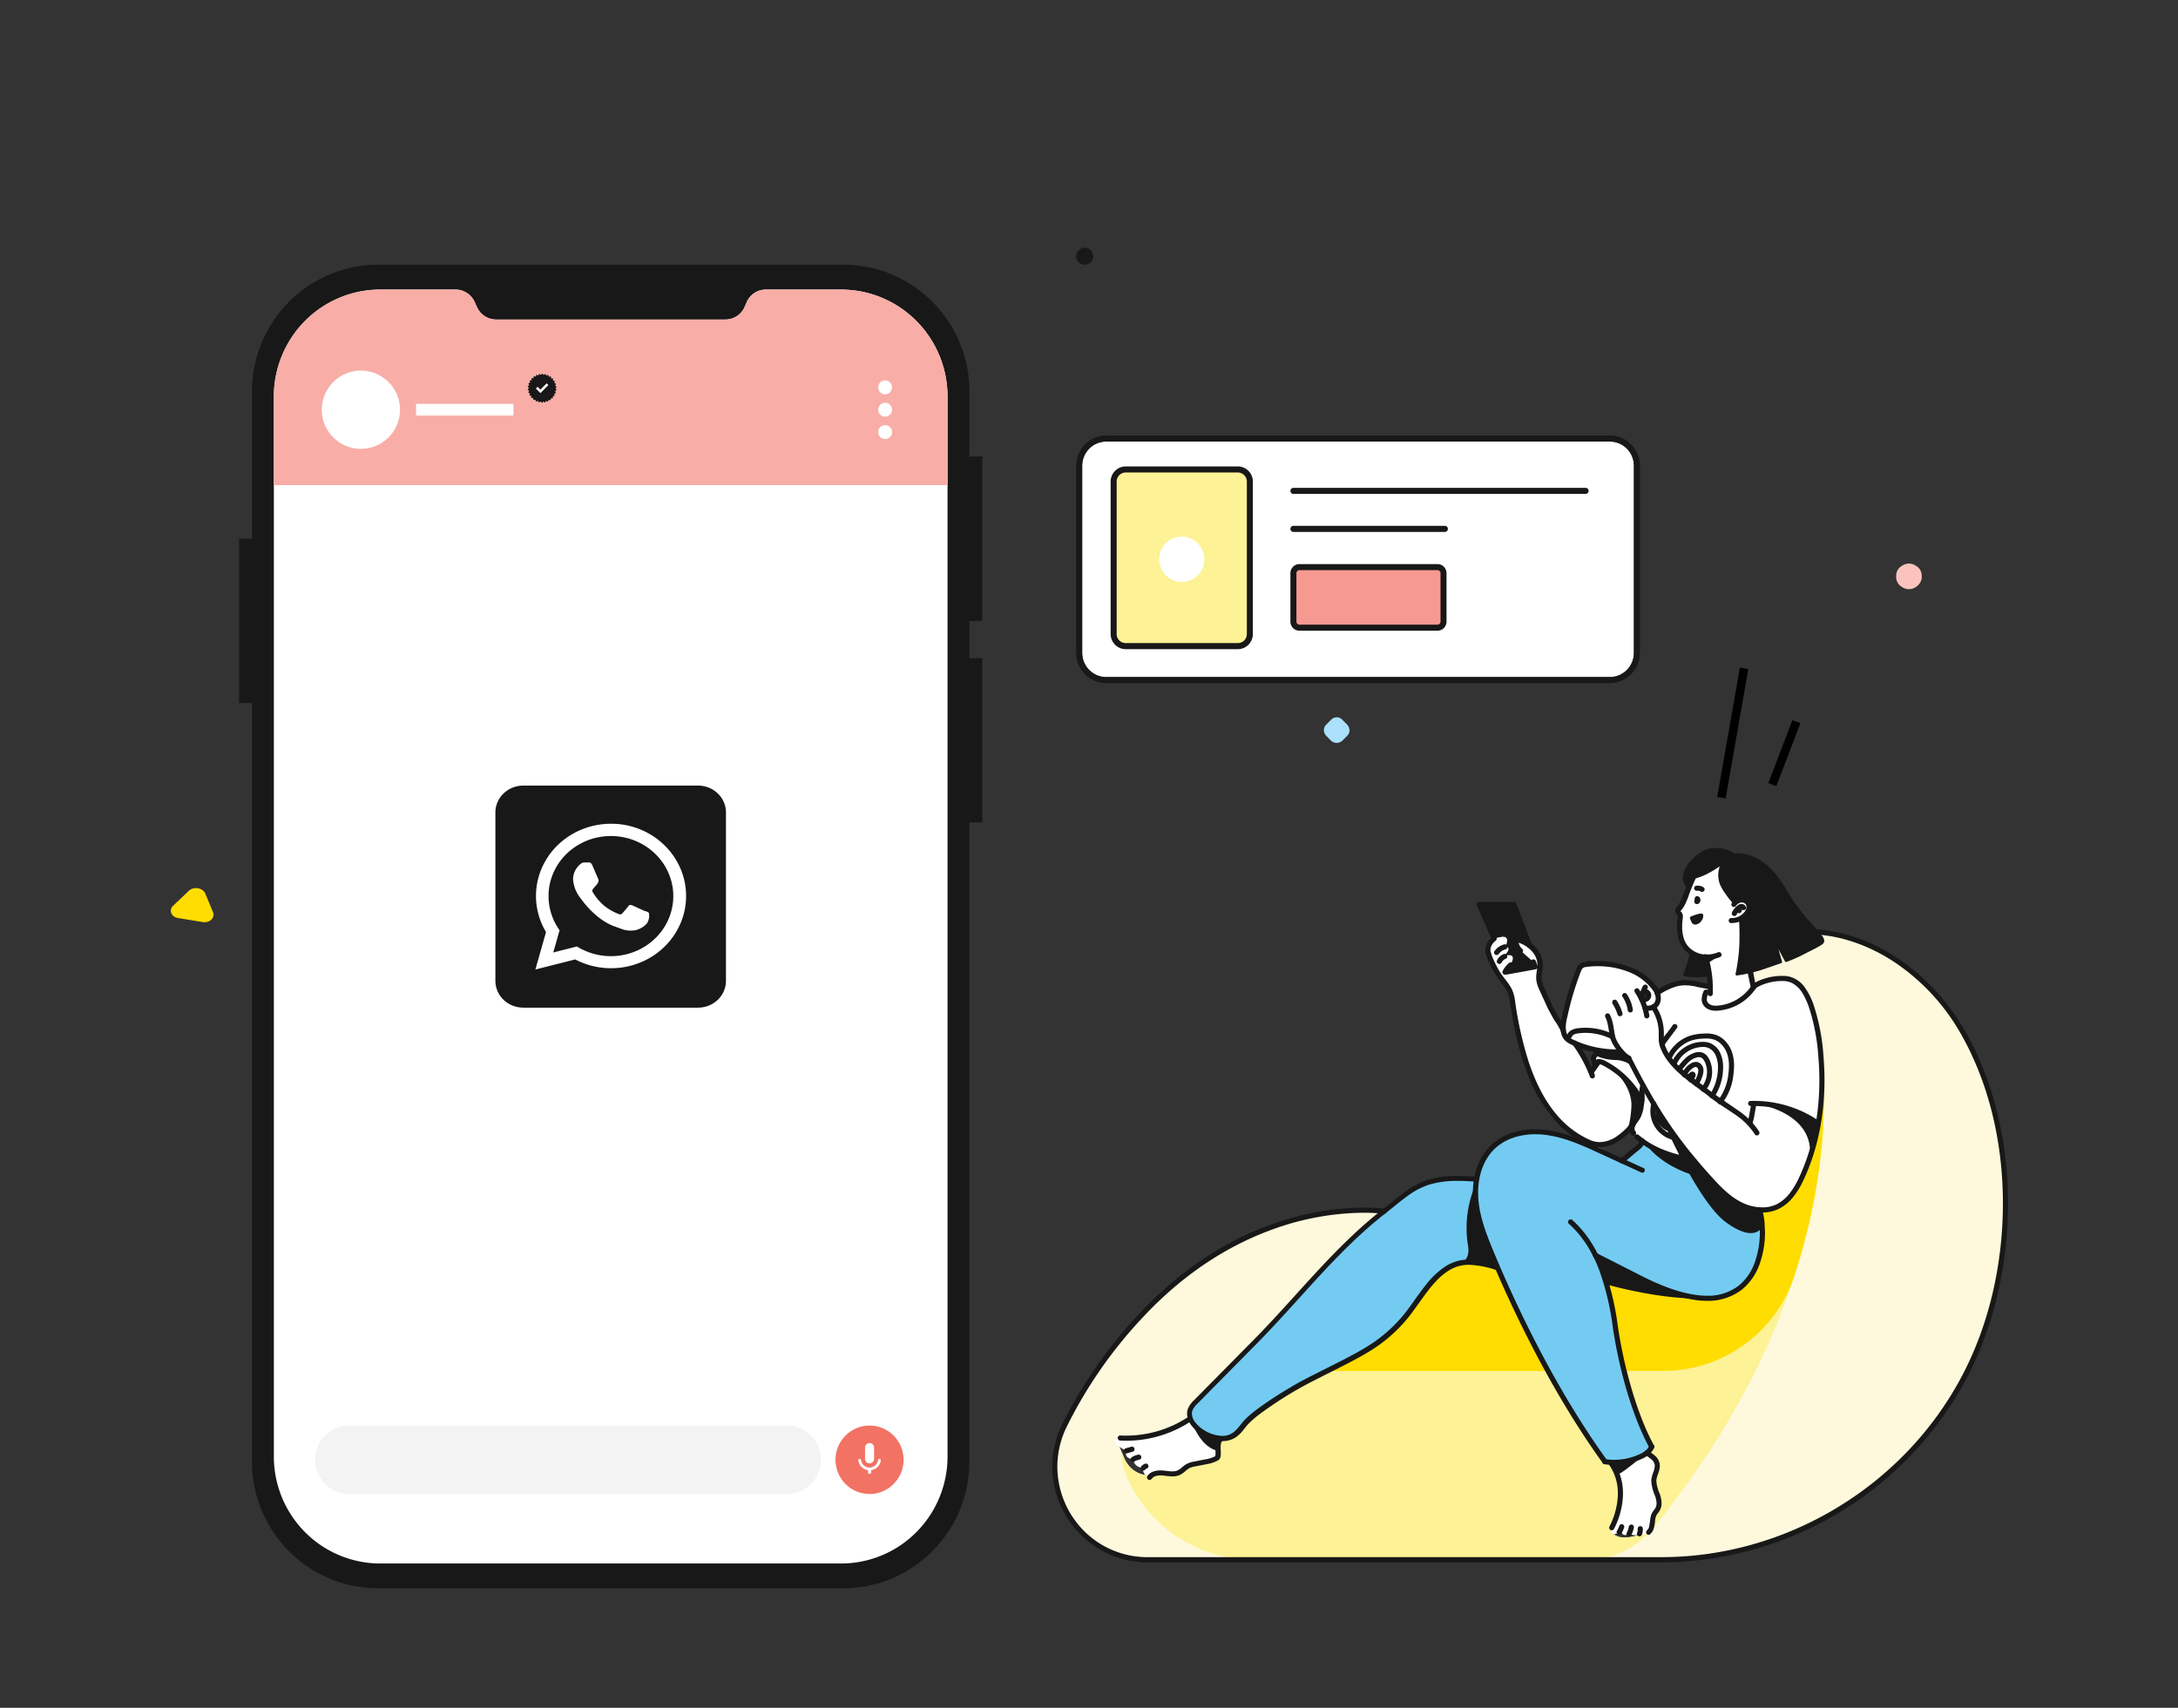 <svg xmlns="http://www.w3.org/2000/svg" xmlns:xlink="http://www.w3.org/1999/xlink" width="255" height="200" fill="none" xmlns:v="https://vecta.io/nano"><rect width="100%" height="100%" fill="#333333" stroke="none"/><style><![CDATA[.B{fill:#fff}.C{fill:#181818}]]></style><g clip-path="url(#A)"><path d="M115.007 72.711V53.459h-1.504v-7.608c0-3.939-1.556-7.716-4.325-10.501A14.73 14.73 0 0 0 98.734 31H44.273a14.73 14.73 0 0 0-10.444 4.35 14.89 14.89 0 0 0-4.326 10.501v17.235h-1.51v19.239h1.503v88.826a14.89 14.89 0 0 0 4.326 10.5A14.73 14.73 0 0 0 44.266 186h54.461a14.73 14.73 0 0 0 10.444-4.35 14.89 14.89 0 0 0 4.326-10.5V96.311h1.51V77.072h-1.504v-4.352l1.504-.009z" class="C"/><path d="M110.939 46.444v124.124a12.57 12.57 0 0 1-3.653 8.862 12.43 12.43 0 0 1-8.814 3.67H44.528c-3.306 0-6.477-1.32-8.814-3.67a12.57 12.57 0 0 1-3.652-8.862V46.444a12.57 12.57 0 0 1 3.652-8.862c2.338-2.35 5.508-3.671 8.814-3.671h8.797c.468-.002.927.131 1.323.384s.71.614.907 1.041l.305.657a2.46 2.46 0 0 0 .904 1.038 2.44 2.44 0 0 0 1.317.387h26.858a2.44 2.44 0 0 0 1.317-.387 2.46 2.46 0 0 0 .904-1.038l.285-.657c.197-.426.51-.786.903-1.038s.851-.386 1.317-.386h8.797a12.41 12.41 0 0 1 4.773.951 12.46 12.46 0 0 1 4.047 2.716 12.53 12.53 0 0 1 2.705 4.067c.627 1.521.95 3.152.951 4.798z" class="B"/><path d="M110.939 46.444v10.371H32.061V46.444a12.57 12.57 0 0 1 3.652-8.862c2.338-2.35 5.508-3.671 8.814-3.671h8.797c.468-.002.927.131 1.323.384s.71.614.907 1.041l.305.657a2.46 2.46 0 0 0 .904 1.038 2.44 2.44 0 0 0 1.317.387h26.858a2.44 2.44 0 0 0 1.317-.387 2.46 2.46 0 0 0 .904-1.038l.285-.657c.197-.426.51-.786.903-1.038s.851-.386 1.317-.386h8.797a12.41 12.41 0 0 1 4.773.951 12.46 12.46 0 0 1 4.047 2.716 12.53 12.53 0 0 1 2.705 4.067c.627 1.521.95 3.152.951 4.798z" fill="#f8ada7"/><path d="M101.807 174.961c2.201 0 3.986-1.795 3.986-4.008s-1.785-4.008-3.986-4.008-3.986 1.794-3.986 4.008 1.785 4.008 3.986 4.008z" fill="#f27264"/><g class="B"><path d="M101.809 171.376c-.141 0-.276-.056-.375-.156a.54.54 0 0 1-.156-.377v-1.281c-.005-.073.006-.146.03-.214a.54.54 0 0 1 .112-.185.53.53 0 0 1 .388-.169.53.53 0 0 1 .211.044.51.51 0 0 1 .176.125c.05.053.088.116.113.185a.52.52 0 0 1 .029.214v1.281a.53.53 0 0 1-.039.204.54.54 0 0 1-.286.289c-.065.026-.133.04-.203.04h0zm1.314-.35c.003-.022 0-.045-.007-.066a.16.16 0 0 0-.033-.058c-.015-.017-.034-.03-.054-.039s-.043-.014-.065-.013c-.039 0-.076.015-.105.041s-.047.062-.052.101a1.02 1.02 0 0 1-.338.622c-.184.16-.418.248-.661.248s-.478-.088-.661-.248a1.02 1.02 0 0 1-.338-.622.16.16 0 0 0-.018-.06c-.01-.018-.024-.034-.04-.047s-.035-.023-.055-.029-.041-.008-.061-.005a.15.15 0 0 0-.059.018c-.018.01-.034.024-.047.04s-.023.035-.029.055-.008.041-.005.062c.038.288.168.556.372.763a1.32 1.32 0 0 0 .755.382v.254c.001.039.013.076.035.107a.18.18 0 0 0 .091.067c.014.004.029.004.043 0h.034c.014.004.029.004.043 0 .037-.012.068-.035.091-.066a.19.19 0 0 0 .035-.108v-.254a1.32 1.32 0 0 0 .755-.382 1.34 1.34 0 0 0 .374-.763z"/></g><path d="M92.13 166.945H40.879c-2.202 0-3.986 1.794-3.986 4.008s1.785 4.008 3.986 4.008H92.13c2.202 0 3.986-1.795 3.986-4.008s-1.785-4.008-3.986-4.008z" fill="#f3f3f3"/><g class="B"><use xlink:href="#D"/><path d="M103.631 48.798c.448 0 .811-.365.811-.815s-.363-.815-.811-.815-.811.365-.811.815.363.815.811.815zm0 2.62c.448 0 .811-.365.811-.815s-.363-.815-.811-.815-.811.365-.811.815.363.815.811.815zm-61.378 1.145a4.57 4.57 0 1 0 0-9.162 4.57 4.57 0 1 0 0 9.162zm6.457-3.893h11.403v-1.374H48.71"/></g><path d="M65.029 45.486l.146-.181-.175-.144.105-.208-.2-.103.059-.227-.219-.059.014-.234-.228-.012-.036-.234-.223.037-.082-.218-.212.08-.128-.197-.189.124-.166-.165-.159.16-.196-.128-.123.192-.219-.085-.08.213-.23-.037-.036.224-.232.011.011.227-.225.062.059.22-.207.105.102.204-.182.147.144.179-.148.181.178.144-.107.208.203.103-.062.227.219.06-.011.234.225.012.036.231.223-.034.084.218.212-.08.125.197.191-.126.164.167.16-.16.196.126.123-.19.219.085.082-.213.23.037.034-.224.235-.014-.014-.227.225-.059-.057-.22.207-.108-.103-.202.18-.149-.141-.176z" class="C"/><path d="M62.739 45.498l.535.538.932-.939-.205-.206-.731.735-.33-.33-.2.202z" class="B"/></g><g clip-path="url(#B)"><path d="M81.735 92.449h-20.47c-1.546 0-2.798 1.207-2.798 2.695v19.712c0 1.488 1.253 2.695 2.798 2.695h20.47c1.545 0 2.798-1.207 2.798-2.695V95.144c0-1.488-1.253-2.695-2.798-2.695z" class="C"/><path d="M77.752 98.948a8.74 8.74 0 0 0-2.848-1.84c-1.066-.426-2.21-.643-3.365-.639-1.542-.001-3.057.389-4.392 1.131s-2.445 1.809-3.216 3.094a8.22 8.22 0 0 0-1.178 4.229c-.001 1.485.405 2.943 1.175 4.229l-1.245 4.384 4.664-1.177c1.288.675 2.731 1.029 4.198 1.028h0a9.03 9.03 0 0 0 4.88-1.425c1.444-.93 2.57-2.251 3.235-3.797s.838-3.246.499-4.887-1.177-3.148-2.405-4.33h0zm-6.213 13.025a7.47 7.47 0 0 1-3.731-.979l-.27-.153-2.761.701.737-2.596-.173-.265a6.83 6.83 0 0 1-1.084-4.432c.159-1.552.849-3.009 1.962-4.142s2.585-1.878 4.185-2.117 3.238.04 4.655.794 2.534 1.941 3.175 3.373.769 3.03.364 4.54-1.319 2.847-2.599 3.802-2.854 1.474-4.473 1.474h.014zm4.006-5.255l-1.502-.687c-.201-.072-.345-.108-.494.108s-.564.687-.695.826-.257.157-.466.054a6.07 6.07 0 0 1-1.763-1.051 6.28 6.28 0 0 1-1.231-1.496c-.126-.211 0-.323.098-.449s.219-.247.327-.368c.092-.106.166-.226.219-.355.033-.056.05-.12.05-.184s-.017-.128-.05-.184l-.676-1.568c-.182-.422-.359-.359-.494-.363s-.27 0-.42 0a.82.82 0 0 0-.32.074.8.8 0 0 0-.263.19 2.37 2.37 0 0 0-.579.804c-.133.304-.197.632-.19.962a4.03 4.03 0 0 0 .895 2.182c.112.144 1.548 2.277 3.731 3.194l1.25.449c.453.135.933.162 1.399.081.42-.059 1.297-.508 1.483-1.002a1.7 1.7 0 0 0 .126-1.006c-.056-.09-.201-.139-.42-.247l-.014.036z" class="B"/><path d="M61.265 118.004h20.466c.866 0 1.696-.331 2.309-.92s.956-1.39.956-2.223V95.144c0-.834-.344-1.633-.956-2.223A3.33 3.33 0 0 0 81.731 92H61.265a3.33 3.33 0 0 0-2.309.921c-.612.59-.956 1.389-.956 2.223v19.717c0 .833.344 1.633.956 2.223s1.443.92 2.309.92h0zm-2.332-22.86c0-.596.246-1.167.683-1.588a2.38 2.38 0 0 1 1.649-.658h20.466c.618 0 1.212.237 1.649.658s.683.992.683 1.588v19.717c0 .595-.246 1.166-.683 1.587s-1.03.658-1.649.658H61.265c-.619 0-1.212-.236-1.649-.658s-.683-.992-.683-1.587V95.144z" class="C"/></g><g clip-path="url(#C)"><path d="M162.071 141.858s-14.739-2.289-28.218 11.928c-3.716 3.89-6.823 8.32-9.213 13.14-3.57 7.263 1.683 15.753 9.777 15.753h60.102c14.724 0 28.584-8.34 35.457-21.369 6.357-12.045 6.624-28.839-.345-40.716-4.017-6.849-11.685-12.3-19.905-11.4-1.917.213-4.386 1.17-5.1 3.177l.552 2.7s-.081.654.6.177 4.095-1.929 5.601.774 1.668 5.913 1.668 5.913.333 3.522.3 4.659-.477 7.434-1.887 10.2-1.329 3.498-3.687 4.638c-.366.11-.742.188-1.122.231-.378 0-1.02.531-.774 1.041s.558 1.008.486 1.926.054 2.064-.768 3.657-1.365 2.274-2.919 3.15-6.243.3-6.243.3l-6.123-1.317s-2.421-.831-2.304-.429.987 3.801 1.029 4.665 1.935 8.826 2.241 9.705 1.329 3.444 1.545 3.9.579 1.14.579 1.14l-.507.69c.165.105 1.08.669 1.164 1.146s-.408 1.671-.408 2.04c.076.666.234 1.32.471 1.947.174.387.3 1.167-.048 1.5s-.528.642-.516.939-.18.936-.204 1.2-1.2 1.02-2.787 1.167-2.193-.648-1.62-1.656.834-3 .789-3.633-.222-2.502-1.077-3.414a1.3 1.3 0 0 1-.552-.145c-.17-.089-.319-.214-.435-.368-.366-.516-2.4-3.516-2.4-3.516s-6.207-10.377-7.323-13.164a39.13 39.13 0 0 0-2.034-4.389s-.564-1.953-1.824-1.827-3.672-.759-6.549 2.31-3.201 5.193-6.3 7.044-7.95 4.317-8.007 4.347-5.79 3.222-7.005 4.614-1.659 1.824-1.947 1.941-1.758 0-1.725.849.582 1.344-.6 1.929-2.355.144-2.817.675-1.125.921-1.644.918-1.89-.423-2.268 0-2.646.402-3.6-1.8-1.023-2.532.6-2.307 5.334-1.302 5.484-1.374 1.575-.756 1.593-1.26a2.27 2.27 0 0 1 .208-.935c.135-.293.331-.554.575-.766l12.03-12.486c.33-.363 7.2-7.434 7.485-7.698s2.469-2.061 2.469-2.061z" fill="#fef9dc"/><path d="M213.026 121.95l.3 4.659c-.03 1.137-.477 7.434-1.887 10.2s-1.329 3.498-3.687 4.638c-.366.11-.742.188-1.122.231-.378 0-1.02.531-.774 1.041s.558 1.008.486 1.926.054 2.064-.768 3.657-1.365 2.274-2.919 3.15-6.243.3-6.243.3l-6.123-1.317s-2.421-.831-2.304-.429.987 3.801 1.029 4.665 1.935 8.826 2.241 9.705 1.329 3.444 1.545 3.9.579 1.14.579 1.14l-.507.69c.165.105 1.08.669 1.164 1.146s-.408 1.671-.408 2.04c.076.666.234 1.32.471 1.947.174.387.3 1.167-.048 1.5s-.528.642-.516.939-.18.936-.204 1.2-1.2 1.02-2.787 1.167-2.193-.648-1.62-1.656.834-3 .789-3.633-.222-2.502-1.077-3.414a1.29 1.29 0 0 1-.987-.513c-.366-.516-2.4-3.516-2.4-3.516s-6.207-10.377-7.323-13.164a39.13 39.13 0 0 0-2.034-4.389s-.564-1.953-1.824-1.827-3.672-.759-6.549 2.31-3.201 5.193-6.3 7.044-7.95 4.317-8.007 4.347-5.79 3.222-7.005 4.614-1.656 1.824-1.947 1.941-1.758 0-1.725.849.582 1.344-.6 1.929-2.355.144-2.817.675-1.125.921-1.644.918-1.89-.423-2.268 0-2.646.402-3.6-1.8c-.096-.216-.177-.408-.255-.6-.141.864.204 2.127.963 3.639a16.31 16.31 0 0 0 14.58 8.88h38.742a10.22 10.22 0 0 0 4.386-.982 10.21 10.21 0 0 0 3.54-2.768c24.996-30.636 19.464-56.979 19.464-56.979z" fill="#fdf295"/><g fill="#fd0"><path d="M213.332 126.609c-.024 1.137-.477 7.434-1.887 10.2s-1.329 3.498-3.687 4.638c-.366.11-.742.188-1.122.231-.378 0-1.02.531-.774 1.041s.558 1.008.486 1.926.054 2.064-.768 3.657-1.365 2.274-2.919 3.15-6.243.3-6.243.3l-6.123-1.317s-2.421-.831-2.304-.429.987 3.801 1.029 4.665c.024.501.666 3.369 1.263 5.871h4.425c3.411.006 6.736-1.068 9.499-3.067a16.16 16.16 0 0 0 5.885-8.063c4.992-15.381 3.171-26.22 2.955-27.369.042.6.309 3.552.285 4.566zm-32.025 33.945l-3.363-6.375a39.13 39.13 0 0 0-2.034-4.389s-.564-1.953-1.824-1.827-3.672-.759-6.549 2.31-3.201 5.193-6.3 7.044l-5.868 3.237h25.938z"/></g><path d="M143.204 161.097l-3.921 3.879s-.378 3.6 4.686 3.369a3.05 3.05 0 0 0 1.5-1.245 40.69 40.69 0 0 1 9.873-6.546c5.808-2.7 9.165-6.3 9.165-6.3s3.783-6.168 6.999-6.672l3.792.852s8.877 18.927 12.342 22.434c0 0 2.958 1.281 5.73-1.437 0 0-3.546-7.974-3.666-11.286s-2.91-11.136-2.91-11.136 12.39 7.8 16.839 3.837 2.226-9.15 2.226-9.15l-13.605-8.1-2.379 2.364s-8.124-6.033-14.784-1.905c0 0-1.839 2.142-2.199 3.948 0 0-5.223-.57-8.265 1.842l-7.659 6.528-13.764 14.724z" fill="#73cbf2"/><g class="B"><path d="M210.794 115.473c-1.95-2.142-5.46.066-5.46.066-.24.861-3.783 3.501-5.205 2.505s.09-2.505.09-2.505l-1.869-.342c-2.4-.693-4.335 1.089-4.335 1.089.076.29.074.594-.006.883a1.69 1.69 0 0 1-.447.761c.9.492 1.071 4.02 1.071 4.02-.384 1.551 4.452 6.186 5.589 6.378s4.641 3.207 4.641 3.207l.471-2.322c2.832-.537 7.533 2.1 7.533 2.1 1.065-6.231-.108-13.698-2.073-15.84zm-20.907 7.617l-2.685-.021-.396.447c-.498.141-.054 1.371-.054 1.371.519-2.334 4.989 3.396 5.4 3.924-.186 1.455-1.152 3.108-1.152 3.108-.3 1.371 4.869 3.819 4.869 3.819l.717-.54.483-.78-4.686-7.281-2.496-4.047z"/></g><path d="M173.312 105.945l3.111 7.875 3.318-.603-2.493-7.278-3.936.006z" class="C"/><g class="B"><path d="M193.823 115.89s-2.769-4.041-8.7-2.745c0 0-3.489 7.134-1.62 8.514s6.396 1.431 6.396 1.431l2.7-5.025s2.379.24 1.224-2.175zm-1.641 1.077l.3-.84s.504-.207.546.486-.834.354-.834.354h-.012zm-61.23 51.456s-1.287.384.924 1.479c0 0-.393.843.789 1.002 0 0 .066.939 1.2 1.011a.8.8 0 0 0 .15.723c.102.119.243.199.398.224s.313-.005.448-.086c.3-.183.927-.381 2.226-.186a4.99 4.99 0 0 0 2.052-.918l3.45-1.023s-.363-2.1.411-2.181c0 0-2.49-.519-3.582-2.283-.024 0-4.32 2.379-8.466 2.238zm57.75 10.485s-.396.858.48.726.684-.84.684-.84-.3 1.374.846.843c0 0 .918.345 1.233 0 0 0 .774.213 1.068-.213.241-.568.422-1.161.537-1.767 0 0 .756-.933.663-1.911s-.921-1.938-.459-2.955.642-1.992-.948-2.637c0 0-2.277 1.2-4.164 1.221 0-.003 2.43 2.661.06 7.533z"/><path d="M175.631 109.752s-1.752.177-1.404 1.785 2.4 4.272 2.4 4.272l.861 3.957c.261 1.239 1.734 13.776 10.413 14.289 0 0 3.927-1.149 4.269-5.202 0 0-1.905-4.011-5.1-4.518l-.807 1.263s-1.62-3.3-1.887-3.417c0 0-1.116.15-1.5-1.8 0 0-2.7-4.611-2.643-5.256-.045-.685-.045-1.373 0-2.058.069-1.218-1.011-2.721-2.661-3 0 0-.273.513.48 1.284l1.452 1.275.249.6-3.42.6s.168-.258.585-.99c.48-.843.102-1.2-.861-.843 0 0 1.137-1.059.174-1.131.03.015.768-1.434-.6-1.11zm16.113 6.189s-2.13-.879-1.623.636c0 0-1.368-.579-1.083.792l.234.411s-1.521-.3-1.05 1.371c.329.945.601 1.909.816 2.886.216 1.152 1.695 1.941 1.695 1.941l3.375 5.946s9 14.877 13.905 11.43c0 0 3.447-.738 4.866-9.789 0 0-2.376-2.127-7.5-2.292l-.582 2.262s-8.481-6.255-8.787-6.825-1.407-2.286-1.407-2.286.084-3.366-1.041-4.5l-.966.156s-.444-2.001-.852-2.139zm8.361-.417s-1.932 3.072 1.674 2.496c0 0 2.727-.795 3.477-2.547l-1.662-7.842.96-.63c.208-.11.364-.298.435-.522a.9.9 0 0 0-.054-.678.88.88 0 0 0-1.029-.444l-.924.3s-2.229-2.4-1.368-4.452l-3.747 1.593-.849 2.88-.6.9.336.777s-.942 3.663 2.325 4.689c-.009.027 1.125.222 1.026 3.48z"/></g><g class="C"><path d="M198.533 105.495l.063-.108h-.129a.13.13 0 0 0 .066.099l.063-.108h-.129.081-.081.081-.024l-.054-.018v.018h.057l-.054-.018.258.156-.135-.27-.06.033.132.267.3-.021v-.03l-.3.018.279.111.057-.141c.015-.037.022-.076.021-.115a.3.3 0 0 0-.024-.115c-.016-.036-.038-.069-.067-.096a.32.32 0 0 0-.098-.064c-.037-.015-.076-.022-.115-.021a.3.3 0 0 0-.115.024c-.036.016-.069.038-.096.067s-.05.061-.064.098l-.057.141a.33.33 0 0 0-.021.132v.066a.3.3 0 0 0 .15.24c.046.025.098.038.15.038s.104-.013.15-.038l.06-.033a.3.3 0 0 0 .123-.111.58.58 0 0 0 .087-.3v-.033c-.005-.076-.027-.151-.066-.216s-.094-.122-.159-.162a.3.3 0 0 0-.227-.033c-.077.02-.144.07-.184.138a.3.3 0 0 0 .105.411l-.024-.006zm4.143 2.598h.114c.362-.002.718-.084 1.045-.24s.615-.381.845-.66c.178-.21.305-.458.369-.726a1.22 1.22 0 0 0 .03-.276c.003-.212-.056-.42-.168-.6-.106-.16-.251-.291-.42-.38a1.14 1.14 0 0 0-.552-.13c-.061-.001-.123.004-.183.015h0a1.55 1.55 0 0 0-.563.225c-.17.111-.318.255-.433.423a.3.3 0 0 0-.051.223c.012.078.056.148.12.194a.3.3 0 0 0 .417-.069.96.96 0 0 1 .6-.402h0 .09a.56.56 0 0 1 .261.056c.081.04.151.099.204.172.053.091.079.195.075.3-.001.049-.006.099-.015.147-.045.175-.131.337-.249.474-.174.209-.392.377-.638.493a1.88 1.88 0 0 1-.787.179h-.093a.3.3 0 0 0 0 .6l-.018-.018z"/><path d="M204.392 106.188c-.042-.107-.119-.196-.219-.252-.086-.048-.183-.073-.282-.072a.42.42 0 0 0-.087 0l.048.3-.045-.3c-.158.029-.304.103-.42.213-.251.211-.455.471-.6.765-.017.035-.028.074-.03.113a.31.31 0 0 0 .015.117c.013.037.033.071.06.101a.28.28 0 0 0 .093.071c.071.035.154.041.229.016s.138-.08.173-.151a1.77 1.77 0 0 1 .447-.573c.069-.06.117-.081.126-.078v-.057.06-.057.027.027-.033.027l.054-.093-.099.036a.12.12 0 0 0 .045.057l.054-.093-.099.036a.29.29 0 0 0 .157.167.3.3 0 0 0 .114.026c.04.002.079-.005.116-.019a.29.29 0 0 0 .099-.062c.029-.027.052-.06.068-.095s.025-.075.026-.115-.005-.078-.019-.115l-.024.006z"/><path d="M203.954 106.614a.43.43 0 0 0-.042-.165.42.42 0 0 0-.105-.135c-.077-.066-.175-.104-.276-.108-.078.001-.155.018-.225.051-.052.026-.1.058-.144.096-.03.025-.055.056-.073.091a.32.32 0 0 0-.033.113c-.004.039.001.079.013.116s.032.073.057.103.056.055.091.073a.32.32 0 0 0 .113.033c.039.003.079-.001.116-.013s.073-.032.103-.057h0l-.018-.036v.039l-.018-.036v.039l-.027-.102v.105h.027l-.027-.102v-.126.231-.231.231-.153l-.099.117c.026.022.059.035.093.036v-.153l-.099.117.123-.144h-.186c-.001.027.005.054.015.079a.18.18 0 0 0 .048.065l.123-.144h-.186.186-.186a.3.3 0 1 0 .6 0l.036-.03zm-4.521-2.709c-.193-.121-.417-.185-.645-.183-.063-.006-.126-.006-.189 0-.039.006-.077.02-.11.041s-.063.048-.086.08-.04.068-.049.107-.01.078-.004.117c.013.078.057.148.122.194a.3.3 0 0 0 .223.052.48.48 0 0 1 .093 0c.115-.001.229.03.327.09.033.021.07.035.109.042s.079.006.117-.003.075-.024.107-.047.06-.052.081-.085.035-.071.042-.11a.29.29 0 0 0-.004-.117c-.009-.039-.025-.075-.048-.107s-.053-.059-.086-.08v.009zm-.414-3.417c-.813 1.44-1.491 2.953-2.025 4.518l.285.093.057-.3a.3.3 0 0 0-.205.033c-.062.036-.11.092-.134.159-.069.182-.147.36-.234.534-.12.262-.276.506-.465.723a.6.6 0 0 0-.171.42.57.57 0 0 0 .056.25c.038.078.092.146.16.2l.021.018c.023.018.041.04.054.066s.019.055.018.084v.033c-.058.397-.088.798-.09 1.2a5.13 5.13 0 0 0 .186 1.437c.132.473.368.911.69 1.281a3.46 3.46 0 0 0 2.625 1.14 3.99 3.99 0 0 0 1.533-.3c.036-.015.07-.037.098-.065a.31.31 0 0 0 .065-.098c.015-.036.022-.075.022-.115a.3.3 0 0 0-.023-.115c-.015-.036-.037-.07-.065-.098a.31.31 0 0 0-.098-.065c-.036-.015-.076-.022-.115-.022a.3.3 0 0 0-.115.023c-.412.173-.855.262-1.302.264-.408.008-.814-.072-1.189-.233a2.86 2.86 0 0 1-.986-.703 2.74 2.74 0 0 1-.564-1.053 4.57 4.57 0 0 1-.162-1.269 7.76 7.76 0 0 1 .084-1.098h0a.76.76 0 0 0 0-.117.79.79 0 0 0-.078-.345c-.052-.108-.128-.202-.222-.276l-.018-.015v.018h.024v-.018.018h.024a3.7 3.7 0 0 0 .6-.933l.234-.549-.282-.102-.057.3a.3.3 0 0 0 .209-.036c.063-.037.11-.096.133-.165.526-1.531 1.194-3.009 1.995-4.416a.3.3 0 0 0-.12-.405c-.034-.019-.072-.031-.112-.036s-.078-.001-.116.01-.074.029-.104.054-.057.055-.076.089l-.045-.018zm4.734 8.547c.282 2.079.795 4.617 1.242 6.657.017.078.064.145.131.188a.3.3 0 0 0 .226.04c.039-.008.075-.024.108-.046s.06-.051.082-.084a.29.29 0 0 0 .043-.11c.007-.039.006-.078-.002-.117l-1.236-6.6a.3.3 0 0 0-.115-.198c-.063-.049-.142-.07-.221-.06-.039.005-.077.018-.111.038a.29.29 0 0 0-.147.301v-.009z"/><path d="M199.394 112.161a11.83 11.83 0 0 1 .54 3.534v.468.198a.3.3 0 1 0 .6 0v-.198-.492a12.37 12.37 0 0 0-.573-3.723c-.024-.075-.077-.138-.147-.175a.3.3 0 0 0-.228-.02c-.075.024-.138.077-.175.147a.3.3 0 0 0-.02.228l.003.033zm-8.958 11.895c3.027 5.937 5.328 9.579 9.84 14.502.984 1.074 2.067 2.127 3.42 2.796.816.411 1.715.631 2.628.642a4.44 4.44 0 0 0 1.8-.366c.703-.327 1.319-.814 1.8-1.422.478-.599.881-1.254 1.2-1.95 1.734-3.663 2.487-7.719 2.487-11.751a33.42 33.42 0 0 0-.117-2.799 24.24 24.24 0 0 0-1.098-5.853 7.9 7.9 0 0 0-1.179-2.346 3.36 3.36 0 0 0-.999-.858 3 3 0 0 0-1.38-.366h-.207c-1.205-.003-2.388.322-3.423.939-.033.021-.062.048-.085.081s-.039.068-.047.107-.01.078-.003.117.021.076.042.109.048.062.081.085.068.039.107.047.078.01.117.003.076-.021.109-.042a6.05 6.05 0 0 1 3.102-.846h.189c.388.01.767.113 1.107.3a3.2 3.2 0 0 1 1.155 1.2c.305.536.556 1.102.747 1.689.587 1.849.945 3.764 1.065 5.7a32.06 32.06 0 0 1 .117 2.748c0 3.957-.741 7.926-2.43 11.496a8.79 8.79 0 0 1-1.122 1.824c-.424.536-.967.966-1.587 1.254a3.91 3.91 0 0 1-1.569.3 5.44 5.44 0 0 1-2.364-.579c-1.236-.6-2.274-1.608-3.243-2.664-4.476-4.89-6.726-8.451-9.747-14.37a.31.31 0 0 0-.073-.092c-.03-.025-.065-.045-.103-.057s-.077-.016-.116-.013a.3.3 0 0 0-.113.033c-.07.036-.123.099-.147.174a.3.3 0 0 0 .018.228h.021z"/><path d="M187.952 119.103c.33.663.375 1.5.54 2.331a3.07 3.07 0 0 0 .3.768c.224.416.495.806.807 1.161a3.48 3.48 0 0 0 .978.825c.071.035.154.041.229.016a.3.3 0 0 0 .19-.379.3.3 0 0 0-.149-.174c-.19-.102-.364-.233-.516-.387a5.51 5.51 0 0 1-.801-.987c-.2-.294-.349-.62-.441-.963-.159-.777-.192-1.659-.6-2.478-.035-.071-.098-.125-.173-.151a.3.3 0 0 0-.229.016c-.071.035-.125.098-.151.173a.3.3 0 0 0 .016.229h0zm.831-1.572a5.25 5.25 0 0 1 .6 1.272.3.3 0 0 0 .146.177c.071.037.153.044.229.021s.138-.076.175-.145.045-.151.023-.227c-.153-.499-.371-.976-.648-1.419-.021-.033-.049-.062-.081-.085s-.068-.039-.107-.047-.078-.01-.117-.003-.076.021-.109.042a.3.3 0 0 0-.086.08c-.023.032-.039.069-.048.107s-.01.078-.004.117a.29.29 0 0 0 .042.11h-.015zm1.197-.789c.311.475.516 1.011.6 1.572.006.039.019.077.04.11s.047.064.079.087.068.04.106.05.078.011.117.005c.078-.013.148-.056.195-.12s.066-.144.054-.222c-.099-.645-.34-1.259-.705-1.8-.022-.033-.05-.061-.083-.083s-.07-.037-.109-.044-.078-.007-.117.001-.075.023-.108.045c-.065.044-.11.113-.126.19a.3.3 0 0 0 .045.224l.012-.015zm1.425-.54c.563.847.939 1.804 1.104 2.808.006.039.02.077.041.11s.048.063.08.086.068.04.107.049.078.01.117.004.076-.02.11-.041a.3.3 0 0 0 .086-.08c.023-.032.04-.068.049-.107s.01-.078.004-.117a7.83 7.83 0 0 0-1.2-3.045.3.3 0 0 0-.414-.084c-.033.022-.062.049-.084.082s-.038.07-.046.108-.009.079-.001.118.022.076.044.109h.003zm1.92 1.893c.562.835.867 1.816.879 2.823v.06.57a3.08 3.08 0 0 0 .12.93c.456 1.395 1.446 2.502 2.556 3.462s2.358 1.782 3.363 2.583c.882.705 1.869 1.284 2.778 1.917.909.581 1.696 1.334 2.316 2.217l.102.165c.02.034.047.064.079.087a.3.3 0 0 0 .107.05c.039.009.078.012.117.006a.31.31 0 0 0 .111-.041c.068-.041.117-.107.136-.184a.3.3 0 0 0-.034-.227l-.114-.183a8.88 8.88 0 0 0-2.478-2.382l-2.745-1.893-3.345-2.568c-1.071-.927-1.977-1.959-2.376-3.195a2.34 2.34 0 0 1-.093-.744v-.57-.066a5.79 5.79 0 0 0-.981-3.153c-.022-.033-.05-.061-.083-.083s-.07-.037-.109-.044-.078-.007-.117.001-.075.023-.108.045-.061.05-.083.083-.037.07-.044.109a.33.33 0 0 0 0 .117c.007.039.024.075.046.108h0z"/><path d="M195.839 120.054c-.381.6-.834 1.08-1.266 1.692a1.55 1.55 0 0 0-.252.51.3.3 0 0 0 .222.36c.038.009.078.011.117.005s.077-.02.111-.04.063-.048.086-.08.04-.069.049-.107c.035-.108.089-.21.159-.3l1.278-1.713c.043-.067.057-.148.041-.226a.3.3 0 0 0-.131-.188c-.067-.043-.148-.057-.226-.041a.3.3 0 0 0-.188.131v-.003zm3.624-3.993c-.137.299-.215.622-.231.951-.002.17.031.338.096.495.081.19.208.357.369.486a1.58 1.58 0 0 0 .516.276c.219.067.446.099.675.096.129 0 .255 0 .378-.021a5.91 5.91 0 0 0 2.499-.847 5.89 5.89 0 0 0 1.878-1.853c.021-.033.035-.071.042-.11a.29.29 0 0 0-.004-.117c-.009-.039-.025-.075-.048-.107a.3.3 0 0 0-.311-.116c-.077.017-.144.065-.186.132a5.31 5.31 0 0 1-1.685 1.666 5.29 5.29 0 0 1-2.242.767 2.88 2.88 0 0 1-.321.018c-.168.003-.335-.021-.495-.069a.99.99 0 0 1-.318-.168.68.68 0 0 1-.195-.252c-.033-.084-.05-.174-.048-.264a2.03 2.03 0 0 1 .186-.72c.015-.036.023-.076.023-.115s-.007-.079-.022-.115a.31.31 0 0 0-.065-.098c-.028-.028-.062-.05-.098-.065s-.076-.023-.115-.023-.079.007-.115.022a.31.31 0 0 0-.098.065c-.028.028-.05.062-.065.098v-.012zm-8.001 17.295c1.668 1.437 3.489 2.1 5.268 2.538l1.587.405c.038.01.078.012.117.007s.077-.019.111-.039.064-.047.087-.078.041-.068.051-.106.012-.078.006-.118-.019-.077-.039-.111-.047-.063-.079-.087a.29.29 0 0 0-.107-.05l-1.587-.405c-1.743-.444-3.453-1.059-5.025-2.4-.03-.026-.065-.045-.102-.057s-.077-.017-.116-.014a.3.3 0 0 0-.113.032.29.29 0 0 0-.092.072c-.026.03-.045.065-.057.102s-.017.077-.014.116a.3.3 0 0 0 .032.113.29.29 0 0 0 .072.092v-.012zm.936 3.426l-4.896-2.25c-2.022-.927-4.107-1.881-6.369-2.19-.452-.064-.908-.096-1.365-.096-1.857 0-3.744.528-5.127 1.8-1.542 1.434-2.196 3.57-2.196 5.637l.018.6c.141 2.25.951 4.365 1.8 6.393 3.477 8.361 8.079 17.304 13.386 24.657a.3.3 0 0 0 .417.069c.032-.023.06-.052.08-.086s.035-.071.042-.11.005-.079-.004-.117-.026-.075-.049-.107c-5.268-7.299-9.855-16.2-13.317-24.537-.84-2.016-1.617-4.074-1.746-6.198 0-.189-.018-.378-.018-.57 0-1.947.621-3.918 2.004-5.199 1.236-1.149 2.97-1.65 4.719-1.65.428.001.856.031 1.281.09 2.148.3 4.179 1.2 6.201 2.142l4.899 2.247c.072.033.154.036.228.008a.3.3 0 0 0 .021-.551l-.009.018zm-8.709 6.543c1.638 1.458 2.757 3.339 3.549 5.421.761 2.126 1.289 4.329 1.572 6.57.654 4.5 2.133 10.23 4.311 14.247a.3.3 0 0 0 .496.048c.025-.03.044-.065.056-.103s.015-.078.011-.118a.3.3 0 0 0-.035-.112c-2.124-3.9-3.6-9.615-4.245-14.049a31.81 31.81 0 0 0-1.605-6.699c-.816-2.139-1.983-4.113-3.711-5.652-.029-.027-.064-.047-.101-.06s-.077-.019-.117-.017-.078.012-.114.03a.3.3 0 0 0-.094.071c-.052.06-.079.138-.074.217a.3.3 0 0 0 .101.206h0z"/><path d="M186.68 147.282l5.751 2.925c1.959.951 3.993 1.752 6.177 2.049.405.055.813.083 1.221.084 1.495.043 2.959-.431 4.146-1.341a6.8 6.8 0 0 0 2.07-3.051 11 11 0 0 0 .6-3.672l-.048-1.071c-.045-.544-.146-1.082-.3-1.605-.023-.076-.075-.14-.145-.177a.3.3 0 0 0-.227-.024c-.076.023-.14.075-.177.145a.3.3 0 0 0-.024.227 7.72 7.72 0 0 1 .273 1.5l.045 1.017a10.48 10.48 0 0 1-.567 3.471 6.21 6.21 0 0 1-1.881 2.784 5.92 5.92 0 0 1-3.771 1.2 8.7 8.7 0 0 1-1.14-.078c-2.1-.282-4.062-1.059-6-1.995l-5.76-2.928a.3.3 0 0 0-.396.144c-.034.072-.038.154-.011.229a.3.3 0 0 0 .155.17l.009-.003zm6.432 22.011c-.091.193-.216.368-.369.516a2.89 2.89 0 0 1-.81.507 7.14 7.14 0 0 1-2.958.642c-.351 0-.7-.026-1.047-.078-.039-.006-.079-.004-.117.005s-.075.027-.106.05a.3.3 0 0 0-.079.087.31.31 0 0 0-.04.11.3.3 0 0 0 .252.339c.376.058.756.087 1.137.087 1.11.002 2.208-.235 3.219-.696.358-.15.688-.36.975-.621a2.29 2.29 0 0 0 .498-.693.3.3 0 0 0-.144-.399.3.3 0 0 0-.399.144h-.012z"/><path d="M188.399 171.549c.682.992 1.039 2.171 1.02 3.375v.18a8.9 8.9 0 0 1-.984 3.672c-.035.071-.041.154-.016.229a.3.3 0 0 0 .151.173c.071.035.153.041.229.016a.3.3 0 0 0 .173-.151c.628-1.217.985-2.556 1.047-3.924v-.195a6.38 6.38 0 0 0-1.125-3.729.3.3 0 0 0-.417-.069c-.032.023-.06.052-.081.086s-.035.071-.041.11-.005.079.004.117.026.075.049.107l-.009.003zm1.419 8.046c.144-.221.257-.46.336-.711.023-.076.016-.157-.02-.228s-.1-.123-.175-.147a.29.29 0 0 0-.117-.013.3.3 0 0 0-.113.032c-.035.018-.066.043-.091.073a.29.29 0 0 0-.057.103 2.43 2.43 0 0 1-.267.567.3.3 0 0 0 .09.414c.067.043.148.057.226.041a.3.3 0 0 0 .188-.131h0zm1.176.174c.138-.275.239-.568.3-.87.008-.039.008-.078.001-.117a.28.28 0 0 0-.045-.108c-.022-.032-.049-.062-.082-.084s-.069-.037-.108-.045-.078-.008-.117-.001a.29.29 0 0 0-.109.045c-.033.022-.061.049-.083.082s-.037.069-.045.108c-.05.251-.133.494-.246.723-.035.071-.041.154-.016.229a.3.3 0 0 0 .151.173c.071.035.153.041.229.016a.3.3 0 0 0 .173-.151h-.003zm1.224-.012a1.49 1.49 0 0 0 .123-.6c.003-.055.003-.11 0-.165a.3.3 0 0 0-.036-.112c-.019-.034-.045-.065-.076-.089s-.066-.043-.104-.054a.29.29 0 0 0-.117-.009.3.3 0 0 0-.112.036c-.034.019-.065.045-.089.076s-.043.066-.054.104a.29.29 0 0 0-.009.117v.096c0 .119-.024.236-.072.345a.3.3 0 0 0-.026.114c-.001.04.006.079.02.116s.036.07.063.099.06.051.096.067a.3.3 0 0 0 .114.026c.04.001.079-.006.116-.02s.07-.036.099-.063.051-.06.067-.096l-.003.012zm.987-.105c.182-.155.319-.356.396-.582.09-.304.147-.617.171-.933a1.94 1.94 0 0 1 .192-.735c.075-.132.219-.276.351-.492a1.7 1.7 0 0 0 .222-.873c-.012-.38-.087-.755-.222-1.11-.207-.459-.339-.948-.39-1.449a1.25 1.25 0 0 1 0-.15c.042-.26.113-.514.21-.759a2.7 2.7 0 0 0 .198-.9c.001-.101-.009-.201-.03-.3a1.68 1.68 0 0 0-.546-.9 4.69 4.69 0 0 0-.807-.564.3.3 0 0 0-.227-.033c-.077.02-.143.07-.184.138-.02.034-.033.072-.038.111a.29.29 0 0 0 .007.117c.01.038.027.074.051.105s.054.058.088.078c.25.139.487.303.705.489a1.1 1.1 0 0 1 .372.585.88.88 0 0 1 .018.177 2.33 2.33 0 0 1-.165.717 3.96 3.96 0 0 0-.24.9 1.89 1.89 0 0 0 0 .213c.047.569.19 1.126.423 1.647.111.288.175.592.189.9.005.198-.043.394-.141.567-.072.132-.219.279-.348.495a1.96 1.96 0 0 0-.225.648l-.126.9c-.019.113-.053.223-.102.327a.63.63 0 0 1-.174.228.3.3 0 0 0-.039.42c.025.031.056.056.09.075s.073.03.113.034a.29.29 0 0 0 .117-.012c.037-.011.072-.03.103-.055l-.012-.024zm-20.334-41.853l-2.136-.096a12.34 12.34 0 0 0-3.564.468 9.74 9.74 0 0 0-2.814 1.5l-2.469 1.947c-5.745 4.5-10.053 10.173-15.087 15.27l-6.948 7.032a3.01 3.01 0 0 0-.777 1.074c-.064.183-.096.376-.096.57a2.29 2.29 0 0 0 .48 1.323c.284.383.632.714 1.029.978.775.553 1.695.866 2.646.9a2.75 2.75 0 0 0 1.539-.438 3.91 3.91 0 0 0 .852-.807c.24-.3.456-.582.693-.828.42-.418.872-.803 1.35-1.152a45.53 45.53 0 0 1 5.4-3.417c3.3-1.713 5.619-2.772 7.539-3.975a17.62 17.62 0 0 0 5.1-4.827c.816-1.11 1.62-2.331 2.541-3.3.436-.474.932-.889 1.476-1.233a4.4 4.4 0 0 1 1.728-.627c.199-.026.399-.039.6-.039 1.088.04 2.164.242 3.192.6a.29.29 0 0 0 .117.013c.039-.003.077-.014.113-.032s.066-.043.091-.073a.29.29 0 0 0 .07-.22c-.003-.039-.014-.077-.032-.113s-.043-.066-.073-.091a.29.29 0 0 0-.103-.057c-1.087-.38-2.224-.595-3.375-.639-.233-.001-.465.013-.696.042a5.04 5.04 0 0 0-1.959.711c-.882.578-1.66 1.301-2.301 2.139-.675.834-1.284 1.734-1.887 2.553-1.316 1.875-2.998 3.465-4.944 4.674-1.869 1.176-4.176 2.232-7.5 3.951-.867.45-2.247 1.263-3.6 2.142-.669.438-1.329.9-1.905 1.329a11.9 11.9 0 0 0-1.425 1.218c-.27.282-.492.6-.72.858-.203.265-.445.498-.717.69-.358.228-.775.346-1.2.339-.831-.037-1.633-.313-2.31-.795a3.63 3.63 0 0 1-.879-.834c-.221-.278-.349-.618-.366-.972-.001-.126.02-.251.063-.369a2.48 2.48 0 0 1 .636-.852l6.948-7.035c5.07-5.136 9.363-10.8 15.03-15.216.78-.6 1.599-1.317 2.454-1.935a9.09 9.09 0 0 1 2.631-1.413c1.103-.313 2.246-.463 3.393-.444.684 0 1.38.039 2.1.093.079.006.157-.02.217-.072a.3.3 0 0 0 .104-.204c.006-.079-.02-.157-.072-.217a.3.3 0 0 0-.204-.104l.027.012zm17.223-1.626l1.362-1.152c.224-.165.439-.341.645-.528a1.46 1.46 0 0 0 .465-.858c.01-.079-.011-.158-.06-.221s-.119-.105-.198-.115-.158.011-.221.06-.105.119-.115.198a.87.87 0 0 1-.3.507c-.168.165-.393.321-.6.492l-1.389 1.173a.3.3 0 0 0-.098.207c-.004.079.024.157.077.216.026.03.059.054.094.071a.3.3 0 0 0 .115.028c.04.002.079-.004.116-.017a.29.29 0 0 0 .101-.061h.006z"/><path d="M131.132 168.702l.738.021c2.695-.003 5.331-.798 7.578-2.286.033-.022.061-.05.083-.083s.038-.069.046-.108a.33.33 0 0 0 0-.117c-.008-.039-.023-.076-.045-.109a.3.3 0 0 0-.414-.084 13.17 13.17 0 0 1-7.248 2.187c-.234 0-.471 0-.705-.018-.077 0-.15.029-.206.081a.3.3 0 0 0-.018.417c.053.059.127.094.206.099h-.015zm.828 1.488l.657-.186a.3.3 0 0 0 .179-.144c.038-.07.047-.152.025-.228s-.073-.141-.142-.18a.3.3 0 0 0-.227-.027l-.657.186c-.039.011-.075.03-.107.056a.3.3 0 0 0-.076.093.31.31 0 0 0-.033.116.3.3 0 0 0 .015.119c.011.038.029.074.053.105a.3.3 0 0 0 .09.076c.034.019.072.031.112.036a.31.31 0 0 0 .117-.01l-.006-.012zm.864.966c.17-.105.358-.177.555-.213.078-.014.147-.058.192-.123s.064-.144.051-.222c-.007-.039-.021-.076-.043-.109s-.048-.062-.081-.085-.068-.038-.107-.047-.078-.009-.117-.002c-.273.048-.534.15-.768.3-.033.021-.062.048-.085.081s-.039.068-.047.107-.01.078-.003.117.021.076.042.109c.043.066.11.113.186.131a.3.3 0 0 0 .225-.038v-.006zm1.257.954c.051-.061.117-.107.192-.135.037-.015.07-.036.098-.064a.32.32 0 0 0 .067-.096.3.3 0 0 0 .024-.115c.001-.039-.006-.078-.021-.115s-.036-.07-.064-.098a.32.32 0 0 0-.096-.067.3.3 0 0 0-.115-.024c-.039-.001-.078.006-.115.021-.164.064-.311.167-.426.3-.026.03-.045.065-.057.102s-.017.077-.014.116a.3.3 0 0 0 .032.113.29.29 0 0 0 .072.092c.03.026.065.045.102.057s.077.017.116.014a.3.3 0 0 0 .113-.032.29.29 0 0 0 .092-.072v.003zm.771 1.065a.83.83 0 0 1 .414-.3 1.91 1.91 0 0 1 .624-.093 3.27 3.27 0 0 1 .342.021 9.56 9.56 0 0 0 1.041.093c.31.006.617-.056.9-.183.217-.116.418-.258.6-.423.147-.136.308-.255.48-.357.225-.102.463-.172.708-.207l1.224-.243c.508-.071.998-.233 1.449-.477.074-.046.134-.11.177-.186.052-.093.086-.194.099-.3a2.15 2.15 0 0 0 .021-.3l-.021-.711c-.006-.175.013-.35.057-.519.013-.056.037-.109.069-.156.023-.035.054-.065.09-.087a.3.3 0 0 0 .139-.183.29.29 0 0 0 .007-.117c-.005-.039-.018-.077-.038-.111-.04-.068-.105-.118-.182-.138s-.158-.009-.226.03c-.118.065-.22.155-.3.264-.098.152-.163.323-.192.501-.028.171-.041.343-.039.516l.021.711a1.16 1.16 0 0 1-.024.276c.001.014.001.028 0 .042l.033.021-.027-.027.033.021-.027-.027.066.063-.048-.078-.018.015.066.063-.048-.078a3.73 3.73 0 0 1-1.251.399l-1.221.243c-.301.045-.594.134-.87.264a3.43 3.43 0 0 0-.6.429c-.143.133-.302.247-.474.339a1.5 1.5 0 0 1-.651.126c-.3 0-.636-.054-.978-.09-.135-.015-.27-.022-.405-.021-.28-.006-.559.037-.825.126a1.4 1.4 0 0 0-.702.516c-.046.065-.064.145-.05.223s.057.148.122.194.145.064.223.05.148-.057.194-.122l.018-.012zm54.879-50.304l-.6.021c-1.683-.02-3.343-.398-4.869-1.107-.2-.086-.386-.201-.552-.342-.138-.133-.24-.298-.3-.48a2 2 0 0 1-.09-.633c.013-.425.075-.847.186-1.257.389-1.816.922-3.599 1.593-5.331.046-.138.122-.263.222-.369a.6.6 0 0 1 .201-.099 2.55 2.55 0 0 1 .3-.054c.406-.046.815-.069 1.224-.069a9.83 9.83 0 0 1 3.69.69 6.25 6.25 0 0 1 2.844 2.217 1.55 1.55 0 0 1 .267.849c.007.22-.069.434-.213.6a.99.99 0 0 1-.35.211c-.131.045-.269.062-.406.05l-.24-.015a.29.29 0 0 0-.117.011c-.038.011-.073.029-.103.054s-.057.056-.075.09a.3.3 0 0 0-.035.112.29.29 0 0 0 .065.22c.025.031.055.056.09.075a.3.3 0 0 0 .112.035c.099.012.2.018.3.018.22.013.441-.02.648-.098a1.58 1.58 0 0 0 .552-.352c.251-.281.385-.647.375-1.023-.001-.428-.13-.846-.372-1.2-.782-1.088-1.865-1.922-3.117-2.4-1.248-.495-2.579-.745-3.921-.735-.432-.001-.864.024-1.293.075a2.73 2.73 0 0 0-.402.072c-.158.04-.304.115-.429.219a1.52 1.52 0 0 0-.384.6 35.2 35.2 0 0 0-1.623 5.421c-.123.456-.191.926-.204 1.398-.004.279.037.557.123.822.088.277.245.526.456.726.21.185.448.336.705.447a12.46 12.46 0 0 0 5.127 1.155l.657-.024c.039-.003.078-.013.113-.031a.31.31 0 0 0 .093-.072c.026-.03.046-.064.058-.101a.31.31 0 0 0 .015-.117c-.006-.079-.043-.153-.104-.204s-.138-.078-.217-.072v-.003z"/><path d="M184.049 121.395c.017-.052.047-.098.087-.135a.72.72 0 0 1 .282-.162c.132-.045.269-.075.408-.09a6.26 6.26 0 0 1 .798-.048 6.74 6.74 0 0 1 3.036.72.3.3 0 0 0 .113.032.29.29 0 0 0 .117-.014.3.3 0 0 0 .102-.057c.03-.026.055-.058.073-.093a.3.3 0 0 0 .032-.114c.003-.039-.002-.079-.015-.117a.3.3 0 0 0-.059-.102c-.026-.03-.057-.054-.093-.072-1.024-.515-2.154-.783-3.3-.783a7.44 7.44 0 0 0-.87.051c-.246.026-.486.092-.711.195-.122.057-.234.134-.33.228a.94.94 0 0 0-.231.369c-.025.075-.019.157.017.228a.3.3 0 0 0 .172.15c.075.025.156.019.227-.015a.3.3 0 0 0 .151-.171h-.006zm8.421-4.452l.213-.696-.282-.099.243.177.039-.057-.243-.174v.3h.045v-.3l-.063.3.132.027.105.027.048.048.024.081v.018c-.01.037-.029.072-.056.1s-.06.048-.097.059h-.075c-.051 0-.101-.014-.144-.042-.067-.043-.148-.057-.226-.041a.3.3 0 0 0-.188.131c-.022.033-.037.07-.044.109s-.007.08.002.118.024.076.047.108a.29.29 0 0 0 .085.082.86.86 0 0 0 .468.135.9.9 0 0 0 .252-.036.82.82 0 0 0 .567-.642h0c.003-.038.003-.076 0-.114 0-.139-.038-.275-.111-.393s-.174-.22-.3-.282c-.073-.032-.15-.055-.228-.069l-.132-.027h-.057-.048a.31.31 0 0 0-.14.031c-.043.021-.081.053-.109.092l-.039.054-.039.078-.231.735a.29.29 0 0 0-.008.117c.005.04.018.078.038.112a.31.31 0 0 0 .077.088.3.3 0 0 0 .106.052c.038.01.078.013.117.008a.29.29 0 0 0 .111-.036.31.31 0 0 0 .088-.077c.025-.031.042-.067.053-.105v.003z"/><path d="M192.377 115.428a1.55 1.55 0 0 0-.123.24c-.045.097-.083.198-.114.3l-.066.213c-.015.036-.023.076-.023.115s.007.079.022.115.037.07.065.098.061.05.098.065a.3.3 0 0 0 .115.023c.039 0 .079-.007.115-.022a.31.31 0 0 0 .098-.065c.028-.028.05-.061.065-.098.042-.111.063-.198.081-.261s.057-.147.093-.234c.021-.051.046-.1.075-.147.022-.033.037-.07.045-.109a.33.33 0 0 0 0-.117c-.008-.039-.024-.076-.046-.108s-.05-.061-.083-.083-.07-.037-.109-.045-.078-.007-.117 0a.28.28 0 0 0-.108.046c-.032.022-.061.05-.083.083v-.009zm1.815 1.11a7.89 7.89 0 0 1 1.782-.918c.434-.154.892-.233 1.353-.234a6.44 6.44 0 0 1 1.368.183c.494.12.995.21 1.5.27.039.004.079 0 .117-.012s.073-.031.103-.056a.3.3 0 0 0 .074-.092.32.32 0 0 0 .033-.113c.007-.079-.017-.158-.067-.219a.3.3 0 0 0-.203-.108 11.34 11.34 0 0 1-1.44-.258c-.492-.118-.995-.184-1.5-.195-.526.001-1.049.092-1.545.267-.68.244-1.325.575-1.92.984-.033.022-.062.049-.084.082s-.038.07-.046.108-.009.079-.001.118.022.076.044.109.05.061.083.083a.28.28 0 0 0 .108.046c.039.007.079.008.117 0s.076-.023.109-.045h.015zm-2.703 15.957c-.038-.032-.068-.073-.084-.12a.49.49 0 0 1-.033-.186.87.87 0 0 1 .081-.354 3.12 3.12 0 0 1 .264-.417 4.73 4.73 0 0 0 .327-.489c.208-.42.344-.873.402-1.338l.108-.762v-.45-.246a2.82 2.82 0 0 1 .099-.9l-.3-.096-.255.156.033.054a.3.3 0 0 0 .186.133c.077.017.158.004.225-.037a.3.3 0 0 0 .099-.411l-.03-.051c-.031-.05-.076-.091-.129-.116s-.113-.034-.171-.025-.11.029-.154.065a.29.29 0 0 0-.095.136 3.34 3.34 0 0 0-.132 1.08v.246.408c-.021.235-.054.468-.099.699a3.68 3.68 0 0 1-.336 1.152 3.84 3.84 0 0 1-.3.426c-.122.162-.23.335-.321.516a1.54 1.54 0 0 0-.138.6 1.06 1.06 0 0 0 .075.405c.053.14.14.264.255.36a.31.31 0 0 0 .219.07c.039-.004.077-.015.112-.033s.067-.043.092-.073.045-.065.057-.103.016-.077.013-.116-.015-.077-.033-.112-.043-.067-.073-.092l.036.021z"/><path d="M173.99 111.831c.283.795.647 1.559 1.086 2.28.447.726 1.02 1.311 1.371 1.971.194.433.314.895.354 1.368.456 3.018 1.161 6.453 2.532 9.498a16.54 16.54 0 0 0 2.613 4.164c1.086 1.255 2.434 2.257 3.948 2.937.442.198.922.3 1.407.3a4.2 4.2 0 0 0 2.292-.756 8.24 8.24 0 0 0 1.83-1.716c.025-.031.043-.066.055-.104a.29.29 0 0 0 .01-.117.3.3 0 0 0-.035-.112c-.019-.035-.044-.065-.075-.09s-.066-.043-.104-.054-.078-.014-.118-.01a.3.3 0 0 0-.112.036c-.034.019-.065.045-.089.076a7.65 7.65 0 0 1-1.692 1.59 3.6 3.6 0 0 1-1.962.657 2.8 2.8 0 0 1-1.161-.255c-1.434-.645-2.71-1.595-3.738-2.784-1.539-1.746-2.622-3.96-3.405-6.3a42.59 42.59 0 0 1-1.596-7.053c-.049-.541-.19-1.07-.417-1.563-.411-.759-.996-1.35-1.389-1.998a11.6 11.6 0 0 1-1.035-2.169.3.3 0 0 0-.381-.183c-.037.013-.072.033-.101.06s-.053.058-.07.094a.3.3 0 0 0-.029.114c-.002.039.004.079.017.116l-.006.003z"/><path d="M174.722 109.734c-.315.244-.56.569-.708.939-.071.192-.108.395-.111.6a1.55 1.55 0 0 0 .123.6.3.3 0 0 0 .164.159c.074.029.156.028.229-.003a.3.3 0 0 0 .159-.164c.029-.074.028-.156-.003-.229-.049-.119-.073-.246-.072-.375 0-.138.025-.274.075-.402a1.63 1.63 0 0 1 .519-.684c.061-.05.1-.122.109-.201s-.015-.157-.064-.219a.3.3 0 0 0-.42-.048v.027zm1.392.861c-.455.121-.855.395-1.131.777a.3.3 0 0 0-.051.223c.012.078.056.148.12.194.032.023.068.04.107.049s.078.01.117.004a.29.29 0 0 0 .11-.042c.033-.021.063-.048.086-.08a1.45 1.45 0 0 1 .795-.546c.077-.02.142-.07.182-.139a.3.3 0 0 0 .031-.227c-.02-.077-.07-.142-.139-.182a.3.3 0 0 0-.227-.031h0z"/><path d="M176.069 111.726a1.44 1.44 0 0 0-.792.729c-.034.072-.038.154-.012.229s.081.136.153.17a.3.3 0 0 0 .228.012c.075-.027.137-.082.171-.153a.84.84 0 0 1 .462-.423.32.32 0 0 0 .1-.061c.029-.027.052-.06.069-.096s.026-.075.027-.114-.005-.079-.019-.116-.035-.071-.062-.1-.059-.053-.095-.069-.075-.026-.114-.027-.079.005-.116.019h0zm.603 1.047c-.301.262-.55.577-.735.93-.037.07-.044.153-.021.229s.077.139.147.176c.035.018.073.029.113.033s.079-.001.116-.013.073-.032.103-.057a.31.31 0 0 0 .073-.092 2.59 2.59 0 0 1 .6-.753c.06-.052.097-.126.103-.205a.3.3 0 0 0-.073-.218c-.052-.06-.126-.097-.205-.103a.3.3 0 0 0-.218.073h-.003zm1.536-1.662c-.22-.194-.363-.46-.405-.75v-.048h-.069l.06.027v-.024h-.069l.06.027-.087-.042.042.09.045-.048-.087-.042.042.09-.021-.039.015.042-.021-.039.015.042h.021c.048.003.096.013.141.03h0c.56.199 1.062.532 1.461.972a2.38 2.38 0 0 1 .648 1.5v.081c0 .45-.141.957-.144 1.518a2.15 2.15 0 0 0 .018.3 4.16 4.16 0 0 0 .342 1.095l1.056 2.304.6 1.089c.195.336.3.441.375.573a7.9 7.9 0 0 1 .513.933c.036.071.098.124.174.149s.157.019.228-.017.125-.098.151-.173a.3.3 0 0 0-.016-.229l-.429-.801-.177-.276c-.092-.124-.177-.254-.255-.387l-.615-1.134-1.035-2.265a3.63 3.63 0 0 1-.3-.936 1.92 1.92 0 0 1 0-.24c0-.45.141-.954.144-1.518v-.102a2.98 2.98 0 0 0-.795-1.872c-.466-.515-1.052-.906-1.707-1.137h0c-.11-.042-.227-.064-.345-.066a.63.63 0 0 0-.27.057c-.107.048-.192.133-.24.24h0a.55.55 0 0 0-.051.24.6.6 0 0 0 0 .12c.058.435.271.834.6 1.125.03.026.064.046.102.059s.078.018.117.015.079-.013.114-.031.067-.043.093-.073.045-.065.057-.102.017-.077.014-.116a.3.3 0 0 0-.032-.113c-.018-.035-.042-.066-.072-.092l-.006-.006zm5.919 11.247c.843 1.147 1.525 2.405 2.025 3.738.027.075.083.136.155.169s.154.038.229.011.136-.083.169-.155.038-.154.011-.229a15.95 15.95 0 0 0-2.1-3.9c-.023-.032-.052-.06-.086-.08s-.071-.035-.11-.042-.079-.005-.117.004-.075.026-.107.049a.3.3 0 0 0-.08.086.31.31 0 0 0-.04.11c-.006.039-.005.079.004.118s.027.074.05.106l-.003.015z"/><path d="M175.199 109.806l-1.539-3.564h3.384l1.764 4.593a.3.3 0 0 0 .158.165c.073.032.155.034.229.006a.29.29 0 0 0 .099-.062c.029-.027.052-.06.068-.095s.025-.075.026-.115a.3.3 0 0 0-.019-.115l-1.839-4.8a.3.3 0 0 0-.11-.139c-.05-.034-.109-.053-.169-.053h-4.047c-.05 0-.099.012-.143.036s-.082.057-.109.099a.3.3 0 0 0-.047.138c-.004.049.003.099.023.144l1.719 3.981c.016.036.038.069.067.097s.062.049.099.063.076.022.115.021a.3.3 0 0 0 .274-.189c.029-.074.028-.156-.003-.229v.018zm1.278 4.311l3.318-.6c.043-.008.084-.025.12-.051s.065-.058.087-.096.035-.08.038-.124-.002-.087-.017-.128l-.21-.57c-.027-.075-.083-.136-.155-.169s-.154-.038-.229-.011a.3.3 0 0 0-.177.384l.087.237-2.97.543a.3.3 0 0 0-.192.125c-.045.065-.062.145-.048.223.007.039.021.076.043.109s.048.062.081.085.068.038.107.047.078.009.117.002v-.006z"/><path d="M175.412 106.734h.015c.028.028.061.05.098.066a.3.3 0 0 0 .23 0c.037-.016.07-.038.098-.066.056-.056.087-.132.087-.211a.3.3 0 0 0-.087-.212l-.018-.018a.3.3 0 0 0-.212-.087c-.079 0-.155.031-.211.087-.028.028-.05.061-.066.098a.3.3 0 0 0 0 .23c.016.037.038.07.066.098m10.32 6.087v.033a.3.3 0 1 0 .6 0v-.033a.3.3 0 1 0-.6 0zm.831 12.903l.843-1.2a.3.3 0 0 0-.075-.417.3.3 0 0 0-.417.075l-.84 1.2c-.023.032-.04.069-.048.107s-.01.079-.004.118a.28.28 0 0 0 .043.11c.022.034.048.062.081.085a.3.3 0 0 0 .224.049c.078-.014.147-.059.193-.124v-.003z"/><path d="M187.052 124.887a1.74 1.74 0 0 0-.105-.534 1.28 1.28 0 0 1-.078-.345.22.22 0 0 1 0-.081h0a.35.35 0 0 1 .063-.117c.072-.084.149-.163.231-.237a1.45 1.45 0 0 0 .3-.366c.018-.035.029-.073.033-.113s-.001-.079-.013-.116-.032-.073-.057-.103a.31.31 0 0 0-.092-.073c-.035-.018-.073-.029-.113-.033s-.079.001-.116.013-.073.032-.103.057a.31.31 0 0 0-.073.092c-.073.113-.163.214-.267.3a1.69 1.69 0 0 0-.201.213c-.071.09-.125.192-.162.3h0a.83.83 0 0 0-.036.252c.009.179.044.356.105.525.043.113.07.233.078.354a.3.3 0 0 0 .3.3.3.3 0 0 0 .3-.3l.006.012z"/><path d="M187.154 124.629h.072a1.1 1.1 0 0 1 .468.159 9.97 9.97 0 0 1 4.221 4.215c.037.07.1.123.176.147a.3.3 0 0 0 .229-.021.31.31 0 0 0 .092-.073c.025-.03.045-.065.057-.103s.016-.077.013-.116a.3.3 0 0 0-.033-.113c-1.004-1.911-2.566-3.47-4.479-4.47-.227-.132-.482-.209-.744-.225-.068 0-.135.007-.201.021-.076.017-.142.062-.185.126s-.059.143-.046.219c.008.039.024.075.046.108s.051.06.084.082a.29.29 0 0 0 .11.043c.039.007.078.006.117-.002l.003.003zm17.901 4.518l-.21 1.185a7.62 7.62 0 0 1-.255 1.107c-.026.075-.021.158.014.229s.097.126.172.152c.037.013.077.018.116.015a.3.3 0 0 0 .114-.03.31.31 0 0 0 .093-.072c.026-.03.045-.065.058-.102.125-.392.219-.793.279-1.2l.204-1.158c.017-.078.002-.159-.04-.226a.3.3 0 0 0-.414-.091c-.067.043-.114.11-.131.188v.003z"/><path d="M204.995 129.525h.477c2.589.021 5.111.821 7.239 2.295.066.045.146.062.225.047s.147-.059.192-.125.062-.146.047-.225-.059-.147-.125-.192a13.5 13.5 0 0 0-7.578-2.4h-.501a.3.3 0 0 0-.212.088c-.057.056-.088.132-.088.212s.031.156.088.212a.3.3 0 0 0 .212.088h.024zm-9.3-5.529a4.03 4.03 0 0 1 .96-1.32c.406-.37.884-.653 1.404-.831a5.39 5.39 0 0 1 1.242-.21l.459-.018a2.83 2.83 0 0 1 .927.135 2.19 2.19 0 0 1 .921.627c.265.292.469.633.6 1.005.151.46.224.941.216 1.425-.002.328-.025.656-.069.981a6.05 6.05 0 0 1-1.2 3.057c-.025.03-.044.065-.056.103a.29.29 0 0 0-.012.117c.003.039.015.077.033.112s.044.066.074.091.066.044.103.055a.29.29 0 0 0 .117.012.31.31 0 0 0 .112-.034.3.3 0 0 0 .091-.075c.745-.975 1.205-2.137 1.329-3.357.049-.352.074-.707.075-1.062.008-.55-.076-1.098-.249-1.62-.155-.443-.397-.851-.711-1.2a2.81 2.81 0 0 0-1.17-.795 3.47 3.47 0 0 0-1.122-.165l-.501.021c-.468.023-.931.103-1.38.237a4.61 4.61 0 0 0-1.621.951 4.6 4.6 0 0 0-1.106 1.518c-.017.036-.026.075-.028.114a.29.29 0 0 0 .019.116c.014.037.034.071.061.1s.059.053.095.069c.072.033.153.036.227.009a.3.3 0 0 0 .169-.153l-.009-.015zm-2.343 5.199c-.084.3-.126.61-.126.921 0 .604.156 1.198.453 1.725a3.51 3.51 0 0 0 2.1 1.629.3.3 0 0 0 .227-.031c.069-.04.119-.105.139-.182.01-.038.013-.078.008-.117s-.017-.077-.037-.111-.045-.064-.076-.089a.28.28 0 0 0-.105-.052c-.736-.2-1.362-.683-1.743-1.344-.246-.436-.375-.928-.375-1.428a2.78 2.78 0 0 1 .105-.759c.01-.038.013-.078.008-.117s-.017-.077-.037-.111-.045-.064-.076-.089a.28.28 0 0 0-.105-.052c-.076-.021-.158-.011-.227.027a.3.3 0 0 0-.142.18h.009z"/><path d="M193.847 130.179c-.026.112-.039.227-.039.342a1.78 1.78 0 0 0 .3.966c.237.344.544.634.9.852.033.022.07.037.109.044s.079.007.118-.001.075-.023.108-.046.06-.051.082-.084.037-.07.044-.109.006-.08-.002-.118a.29.29 0 0 0-.047-.108.3.3 0 0 0-.085-.082c-.289-.171-.538-.401-.732-.675-.127-.189-.198-.411-.204-.639a.76.76 0 0 1 .024-.201c.009-.038.011-.078.005-.117s-.02-.077-.041-.111-.047-.063-.079-.086-.069-.04-.107-.049-.078-.011-.117-.005-.077.02-.111.041-.063.047-.086.079-.04.069-.049.107h.009zm2.451-5.55c.262-.589.688-1.09 1.227-1.443a3.38 3.38 0 0 1 1.8-.576h.045c.169-.005.338.015.501.06a1.64 1.64 0 0 1 .969.861 3.21 3.21 0 0 1 .3 1.401v.105c-.002 1.112-.33 2.198-.942 3.126a.3.3 0 0 0 .084.414c.033.022.07.037.109.045s.078.007.117 0a.28.28 0 0 0 .108-.046c.033-.022.061-.05.083-.083.675-1.026 1.037-2.227 1.041-3.456v-.117a3.79 3.79 0 0 0-.363-1.662c-.133-.275-.32-.521-.551-.721a2.26 2.26 0 0 0-.79-.446 2.49 2.49 0 0 0-.666-.081h-.054a3.96 3.96 0 0 0-2.13.675c-.634.42-1.136 1.012-1.446 1.707-.031.073-.032.155-.003.229a.3.3 0 0 0 .274.189c.039.001.079-.006.115-.021a.32.32 0 0 0 .099-.063c.028-.027.051-.061.067-.097h.006z"/><path d="M196.823 125.433c.247-.351.522-.681.822-.987.267-.28.602-.487.972-.6.098-.028.198-.042.3-.042.075-.002.149.011.219.036a.64.64 0 0 1 .264.198c.087.105.159.223.213.348a2.69 2.69 0 0 1 .243 1.131c.003.672-.233 1.323-.666 1.836-.052.06-.078.138-.073.218s.043.153.103.205.138.078.218.073.153-.043.205-.103a3.44 3.44 0 0 0 .813-2.229 3.3 3.3 0 0 0-.3-1.383 2.21 2.21 0 0 0-.3-.486c-.135-.164-.31-.291-.507-.369-.138-.051-.285-.076-.432-.075s-.295.021-.438.06a2.88 2.88 0 0 0-1.233.738 8.3 8.3 0 0 0-.9 1.062c-.024.032-.041.068-.05.106s-.012.078-.006.117.02.077.04.11.047.064.079.087.068.04.106.05.078.011.117.006a.31.31 0 0 0 .11-.04c.034-.02.064-.047.087-.079l-.006.012z"/><path d="M197.48 125.967a1.94 1.94 0 0 1 .753-.9c.087-.066.191-.106.3-.117h.024c.068.011.129.047.171.102.058.072.096.158.111.249v.102c-.014.207-.064.41-.147.6a6.28 6.28 0 0 1-.354.774.3.3 0 0 0-.035.112.29.29 0 0 0 .01.117c.011.038.03.073.055.104s.055.056.09.075a.3.3 0 0 0 .112.035c.04.004.08 0 .118-.011s.073-.031.103-.056a.3.3 0 0 0 .075-.091c.147-.272.276-.553.384-.843a2.2 2.2 0 0 0 .189-.819c.004-.062.004-.124 0-.186a1.1 1.1 0 0 0-.249-.555.88.88 0 0 0-.564-.3l-.033.3.036-.3a.45.45 0 0 0-.09 0 1.2 1.2 0 0 0-.627.21c-.443.281-.787.691-.987 1.176-.015.036-.023.076-.023.115s.007.079.022.115a.31.31 0 0 0 .065.098c.028.028.061.05.098.065s.076.023.115.023a.29.29 0 0 0 .116-.024.28.28 0 0 0 .097-.066c.028-.028.05-.061.065-.098v-.006z"/><path d="M198.02 126.33a1.4 1.4 0 0 1 .243-.255h0l-.102-.144v.168c.035 0 .07-.008.102-.024l-.102-.144v-.066l-.066.225c.022.004.044.004.066 0v-.234l-.066.225.057-.225-.201.114c.032.054.083.094.144.111l.057-.225-.201.114.159-.09h-.183a.19.19 0 0 0 .024.09l.159-.09h-.132-.051.051-.051l-.219.465c-.034.072-.038.154-.012.229a.3.3 0 0 0 .153.17c.072.034.154.038.229.011a.3.3 0 0 0 .17-.155l.219-.465a.65.65 0 0 0 .057-.246c-.001-.07-.019-.139-.051-.201a.38.38 0 0 0-.098-.113.37.37 0 0 0-.133-.067l-.075.3.087-.3c-.034-.01-.07-.015-.105-.015-.066.001-.131.019-.189.051a.45.45 0 0 0-.093.063 1.92 1.92 0 0 0-.351.369c-.023.032-.04.068-.049.107s-.01.078-.004.117.021.077.041.11a.3.3 0 0 0 .498.017l.018.003zm-35.901 15.231a18.08 18.08 0 0 0-2.439-.138 32.37 32.37 0 0 0-10.959 2.016c-4.632 1.686-9.954 4.728-15.084 10.143-3.738 3.906-6.861 8.357-9.264 13.2-.768 1.544-1.169 3.244-1.173 4.968a11.31 11.31 0 0 0 3.171 7.815 11.06 11.06 0 0 0 3.673 2.528c1.383.585 2.871.883 4.373.874h60.102c7.342-.034 14.539-2.052 20.828-5.842s11.436-9.21 14.896-15.686c3.195-6.057 4.857-13.284 4.857-20.499s-1.683-14.499-5.208-20.511c-1.925-3.283-4.563-6.091-7.719-8.217-3.159-2.1-6.813-3.414-10.644-3.414-.613 0-1.226.034-1.836.102-.079.009-.151.049-.2.111s-.072.14-.064.219a.3.3 0 0 0 .035.112c.019.035.044.065.075.09a.29.29 0 0 0 .22.065 15.87 15.87 0 0 1 1.77-.099c3.693 0 7.233 1.263 10.311 3.3 3.08 2.076 5.655 4.817 7.533 8.022 3.462 5.901 5.13 13.044 5.127 20.208s-1.644 14.262-4.8 20.22c-6.819 12.927-20.583 21.207-35.193 21.207h-60.102c-1.419.012-2.826-.266-4.134-.815s-2.492-1.359-3.477-2.38c-1.916-1.988-2.99-4.638-3-7.398.004-1.632.384-3.242 1.11-4.704a52.87 52.87 0 0 1 9.162-13.065c5.064-5.343 10.299-8.331 14.853-9.99 3.444-1.276 7.083-1.946 10.755-1.98.75 0 1.338.033 1.74.066l.456.045h.114.036c.039.006.079.004.117-.005s.074-.027.106-.05.059-.053.079-.087a.31.31 0 0 0 .04-.11c.012-.078-.007-.158-.054-.222s-.117-.107-.195-.12l.006.021zm38.967-29.664l-1.125.735c-.009.008-.019.014-.031.017s-.023.004-.035.001-.021-.015-.028-.025-.012-.022-.014-.035l-.117-.378v-.063c.011-.003.022-.003.033 0a3.41 3.41 0 0 1 .429 0c.314-.031.619-.121.9-.264"/><path d="M201.011 111.768l-.579.39-.3.186-.147.09a.76.76 0 0 1-.126.075h.081c.018 0 .063.096.039.027.001-.016.001-.032 0-.048l-.036-.126-.036-.114c-.011-.028-.018-.057-.021-.087l-.021.075-.054.054c-.024 0-.021 0 0 0h.132.189c.122 0 .244-.014.363-.042a3.44 3.44 0 0 0 .675-.243.15.15 0 0 0 .069-.091c.01-.038.005-.079-.015-.113s-.054-.059-.092-.069-.08-.005-.115.015c-.21.1-.432.176-.66.225-.12.013-.24.013-.36 0-.114 0-.3-.024-.381.063s-.027.258 0 .375c.016.12.061.235.132.333.114.108.246.024.351-.042l.324-.204.714-.474c.033-.022.057-.055.067-.093s.005-.079-.013-.114-.054-.058-.093-.068-.079-.005-.114.014l.027.006zm7.86-7.746c-2.619-4.527-5.817-3.927-5.817-3.927s-2.301-1.53-4.227.099-1.977 2.973-1.14 3.69l.549-1.104c1.305-.3 2.361-.99 3.459-1.746v.018c-.243.423-.372.901-.376 1.389s.117.968.352 1.395c.404.706.884 1.365 1.434 1.965a.72.72 0 0 1 .519-.414c.227-.04.46-.034.684.018.106.011.209.046.3.102a.6.6 0 0 1 .201.363c.046.215.039.438-.02.649a1.36 1.36 0 0 1-.319.566 1.52 1.52 0 0 1-.624.456c-.117 0-.048.516-.042.633.119 1.975-.03 3.957-.444 5.892 2.034-.21 4.905-1.338 5.169-1.419l-.822-2.844 1.434 2.7c1.422-.543 2.792-1.212 4.095-1.998 1.014-.606-1.749-1.971-4.365-6.483z"/><path d="M208.994 103.944c-1.152-1.974-3.06-3.987-5.52-4.02a2.43 2.43 0 0 0-.465.033l.114.015a4.1 4.1 0 0 0-2.883-.618c-.9.162-1.617.744-2.223 1.398a3.48 3.48 0 0 0-.981 1.779 1.61 1.61 0 0 0 .087.805c.098.256.26.483.471.659.016.016.036.028.058.035s.045.01.068.007a.17.17 0 0 0 .064-.023c.019-.013.035-.029.047-.049l.549-1.104-.09.069c1.296-.3 2.4-1.017 3.492-1.761l-.204-.207a3.09 3.09 0 0 0-.393 1.252 3.08 3.08 0 0 0 .165 1.301c.189.438.43.852.717 1.233a11.69 11.69 0 0 0 .927 1.167c.016.016.036.028.058.035s.044.009.067.006.044-.012.063-.025.035-.029.046-.049c.186-.429.741-.411 1.125-.3s.36.708.24 1.02a1.3 1.3 0 0 1-.333.48c-.119.134-.262.244-.423.324-.081.03-.138.03-.183.117-.04.109-.053.227-.039.342.062 1.099.062 2.201 0 3.3a21.95 21.95 0 0 1-.417 2.886c-.005.022-.006.045-.001.067s.014.044.028.062.031.033.052.043.042.016.065.017a16.66 16.66 0 0 0 3.252-.774l1.944-.669c.038-.011.07-.036.09-.07s.025-.075.015-.113l-.822-2.844-.276.114 1.437 2.7a.15.15 0 0 0 .168.069c.561-.198 1.107-.444 1.647-.696l1.704-.87c.284-.145.56-.304.828-.477.073-.049.136-.112.183-.186.222-.372-.15-.81-.369-1.083l-1.599-1.8a24.58 24.58 0 0 1-2.553-3.6c-.01-.017-.023-.032-.039-.044s-.034-.021-.053-.026-.04-.006-.059-.003-.039.009-.056.019-.032.023-.044.039-.021.034-.026.053-.006.04-.003.059.009.039.019.056a24.65 24.65 0 0 0 2.193 3.159l1.722 1.968a5.49 5.49 0 0 1 .486.6 1.32 1.32 0 0 1 .123.228l.021.084v.06c-.001.024-.007.048-.019.069s-.027.04-.047.054a3.46 3.46 0 0 1-.525.318l-1.728.9a18.84 18.84 0 0 1-1.887.816l.168.069-1.434-2.7c-.017-.033-.047-.058-.082-.071s-.073-.012-.108.003-.062.04-.078.074a.15.15 0 0 0-.008.108l.825 2.844.105-.183-1.896.654a16.69 16.69 0 0 1-3.234.759l.147.189a22 22 0 0 0 .48-4.995l-.024-.78c0-.108 0-.216-.024-.324s0-.129 0-.195a.34.34 0 0 1 0-.078v-.069c.015-.048 0-.036-.087.027.042.057.3-.129.339-.156.173-.122.329-.266.465-.429.249-.309.368-.703.333-1.098a.94.94 0 0 0-.213-.555c-.176-.145-.396-.224-.624-.225-.444-.057-.966.045-1.161.498l.234-.03c-.31-.342-.599-.702-.864-1.08a6.19 6.19 0 0 1-.678-1.119 2.75 2.75 0 0 1 .168-2.4c.069-.123-.075-.3-.204-.207-.996.687-2.019 1.365-3.201 1.677-.156.042-.273.048-.345.192l-.183.369-.333.669.237-.033c-.996-.864-.189-2.163.528-2.91.6-.621 1.287-1.152 2.169-1.254a3.81 3.81 0 0 1 1.8.273 4.27 4.27 0 0 1 .531.252.48.48 0 0 0 .261.102h.051l.243-.015a4.53 4.53 0 0 1 2.025.492c1.455.711 2.526 2.004 3.327 3.381a.15.15 0 0 0 .086.076c.038.013.079.011.115-.007a.15.15 0 0 0 .076-.086c.013-.038.011-.079-.007-.115h0zm-11.1 7.527s-.507 2.073-.819 2.601 2.937.336 3 .3-.174-2.445-.675-2.292-1.506-.609-1.506-.609zm-9.786 38.952s6.6 1.908 11.7 1.617c0 0-3.63-.459-6.6-1.8s-5.433-2.763-5.433-2.763l-.6-.3s-.42-.216-.168.243a26.51 26.51 0 0 1 1.101 3.003zm-15.3-11.817a12.84 12.84 0 0 0-.927 7.311c.3 1.902-1.128 2.064-1.128 2.064a9.16 9.16 0 0 1 3.6.21c1.2.324 1.044.453.6-.573s-2.349-4.368-2.145-9.012zm21.564-8.124c-.057-.096 4.227 10.065 7.653 12.618s4.5.675 4.278.132a1.66 1.66 0 0 1-.135-.942s.171-.699-.546-.6-2.049-.561-2.049-.561-2.007-1.5-2.928-2.619c-.483-.588-3.768-3.738-6.273-8.028z"/><path d="M192.629 133.869s1.416 2.4 5.565 3.738l-.741-1.869-1.455-.354c-2.286-.714-3.003-1.245-3.369-1.515zm-.033 36.426c-.024.018-2.964 2.517-3.165 2.319-.208-.263-.38-.553-.513-.861-.276-.51-.624-.546.057-.477s1.875-.255 2.1-.279c.558-.102 1.082-.343 1.521-.702zm-53.148-4.017s.969 3.171 3.123 3.624c.017-.364.064-.726.141-1.083l.084-.162s.192-.189-.117-.219a5.26 5.26 0 0 1-2.208-.9c-.443-.326-.795-.76-1.023-1.26h0zm47.319-42.72s.804.537 2.343.579 2.199.96 2.199.96l-.45-.873a1.39 1.39 0 0 0-.447-.486 1.56 1.56 0 0 1-.459-.42.68.68 0 0 0-.423-.126c-.399.039-1.671-.03-1.827-.045s-.3-.174-.6.117m1.281 1.557s2.799 2.1 2.619 4.854-.768 3.039-.768 3.039l.579-.6s.225-.264.6-.81c.356-.502.6-1.073.717-1.677.018-.363.24-.705-.171-1.2l-1.515-1.989c-.123-.123-1.881-1.596-2.061-1.617zm16.962 4.392s7.218.876 6.537 6.423l.831-3.021.165-.861c.01-.032.013-.065.009-.098a.23.23 0 0 0-.189-.202c-.276-.084-2.028-1.107-2.127-1.149s-2.7-1.11-5.226-1.092zm-7.473-21.618c-.011-.024-.018-.049-.019-.075s.003-.052.012-.077.024-.047.042-.065.04-.034.064-.044c.384-.165 1.275-.51 1.404-.267.165.3-.183 1.113-.822 1.2-.459.078-.549-.399-.681-.672z"/></g></g><path d="M155.84 86.742l-.553-.559c-.383-.387-.383-.989 0-1.333l.553-.559c.383-.387.979-.387 1.32 0l.553.559c.383.387.383.989 0 1.333l-.553.559c-.383.344-.979.344-1.32 0z" fill="#abe1fa"/><path d="M22.141 104.289l-1.882 1.792c-.525.501-.219 1.325.613 1.433l2.844.466c.831.143 1.488-.502 1.225-1.147l-.919-2.221c-.306-.645-1.313-.825-1.882-.323z" fill="#fd0"/><path d="M127 31a1 1 0 1 0 0-2 1 1 0 1 0 0 2z" class="C"/><path d="M225 67.574v-.148c0-.488-.257-.933-.686-1.166l-.128-.085c-.429-.233-.943-.233-1.372 0l-.128.085c-.429.233-.686.678-.686 1.166v.148c0 .488.257.933.686 1.166l.128.085c.429.233.943.233 1.372 0l.128-.085c.407-.254.686-.7.686-1.166z" fill="#fac3bd"/><path d="M204.197 78.271l-2.654 15.145m8.78-8.902l-2.82 7.37" stroke="#000"/><path d="M126.703 54.547a2.85 2.85 0 0 1 .824-2.006c.527-.532 1.242-.831 1.988-.831h58.97a2.8 2.8 0 0 1 1.989.831 2.85 2.85 0 0 1 .823 2.006v21.907a2.85 2.85 0 0 1-.823 2.006 2.8 2.8 0 0 1-1.989.831h-58.97c-.746 0-1.461-.299-1.988-.831a2.85 2.85 0 0 1-.824-2.006V54.547z" class="B"/><path d="M144.927 54.979h-13.124c-.777 0-1.406.635-1.406 1.419v17.853c0 .783.629 1.419 1.406 1.419h13.124c.776 0 1.406-.635 1.406-1.419V56.398c0-.783-.63-1.419-1.406-1.419z" fill="#fdf295"/><path d="M138.365 68.158c-.521 0-1.031-.156-1.465-.448s-.771-.708-.97-1.194-.252-1.021-.15-1.537a2.66 2.66 0 0 1 .721-1.362 2.63 2.63 0 0 1 1.35-.728c.511-.103 1.041-.05 1.523.151s.893.542 1.183.98a2.68 2.68 0 0 1 .444 1.478c0 .706-.278 1.382-.772 1.881s-1.165.779-1.864.779h0z" class="B"/><path d="M168.304 66.42h-16.168c-.389 0-.703.318-.703.709v5.675c0 .392.314.709.703.709h16.168c.388 0 .702-.318.702-.709V67.13c0-.392-.314-.709-.702-.709z" fill="#f69991"/><path d="M129.515 80h58.97c.932 0 1.826-.374 2.486-1.039S192 77.394 192 76.454V54.547c0-.941-.37-1.843-1.029-2.508A3.5 3.5 0 0 0 188.485 51h-58.97c-.932 0-1.826.374-2.486 1.039A3.56 3.56 0 0 0 126 54.547v21.907c0 .941.37 1.843 1.029 2.508A3.5 3.5 0 0 0 129.515 80h0zm-2.812-25.453a2.85 2.85 0 0 1 .824-2.006 2.8 2.8 0 0 1 1.988-.831h58.97a2.8 2.8 0 0 1 1.988.831 2.85 2.85 0 0 1 .824 2.006v21.907a2.85 2.85 0 0 1-.824 2.006 2.8 2.8 0 0 1-1.988.831h-58.97a2.8 2.8 0 0 1-1.988-.831 2.85 2.85 0 0 1-.824-2.006V54.547zm24.73 3.294h34.212a.35.35 0 0 0 .249-.104c.066-.066.103-.157.103-.251s-.037-.184-.103-.251a.35.35 0 0 0-.249-.104h-34.212a.35.35 0 0 0-.249.104c-.066.067-.103.157-.103.251s.037.184.103.251a.35.35 0 0 0 .249.104zm0 4.451h17.735a.35.35 0 0 0 .249-.104c.066-.066.103-.157.103-.251s-.037-.184-.103-.251a.35.35 0 0 0-.249-.104h-17.735a.35.35 0 0 0-.249.104c-.066.066-.103.157-.103.251s.037.184.103.251a.35.35 0 0 0 .249.104zm-19.641 13.729h13.135a1.75 1.75 0 0 0 1.243-.519c.329-.333.514-.784.514-1.254v-17.85c0-.47-.185-.921-.514-1.254a1.75 1.75 0 0 0-1.243-.519h-13.135a1.75 1.75 0 0 0-1.242.519 1.78 1.78 0 0 0-.515 1.254v17.85a1.78 1.78 0 0 0 .515 1.254c.329.333.776.519 1.242.519h0zm-1.054-19.623a1.07 1.07 0 0 1 .309-.752 1.05 1.05 0 0 1 .745-.312h13.135a1.05 1.05 0 0 1 .746.312 1.07 1.07 0 0 1 .308.752v17.85a1.07 1.07 0 0 1-.308.752 1.05 1.05 0 0 1-.746.312h-13.135a1.05 1.05 0 0 1-.745-.312 1.07 1.07 0 0 1-.309-.752v-17.85zm21.398 17.463h16.168a1.05 1.05 0 0 0 .745-.312 1.07 1.07 0 0 0 .309-.752v-5.674a1.07 1.07 0 0 0-.309-.752 1.05 1.05 0 0 0-.745-.312h-16.168a1.05 1.05 0 0 0-.746.312 1.07 1.07 0 0 0-.309.752v5.674a1.07 1.07 0 0 0 .309.752 1.05 1.05 0 0 0 .746.312h0zm-.352-6.739c0-.094.037-.184.103-.251a.35.35 0 0 1 .249-.104h16.168a.35.35 0 0 1 .248.104c.066.067.103.157.103.251v5.674c0 .094-.037.184-.103.251a.35.35 0 0 1-.248.104h-16.168a.35.35 0 0 1-.249-.104c-.066-.066-.103-.157-.103-.251v-5.674z" class="C"/><defs><clipPath id="A"><path transform="translate(28 31)" d="M0 0h87v155H0z" class="B"/></clipPath><clipPath id="B"><path transform="translate(58 92)" d="M0 0h27v26H0z" class="B"/></clipPath><clipPath id="C"><path transform="translate(123.2 99.3)" d="M0 0h111.9v83.679H0z" class="B"/></clipPath><path id="D" d="M103.631 46.178c.448 0 .811-.365.811-.815s-.363-.815-.811-.815-.811.365-.811.815.363.815.811.815z"/></defs></svg>